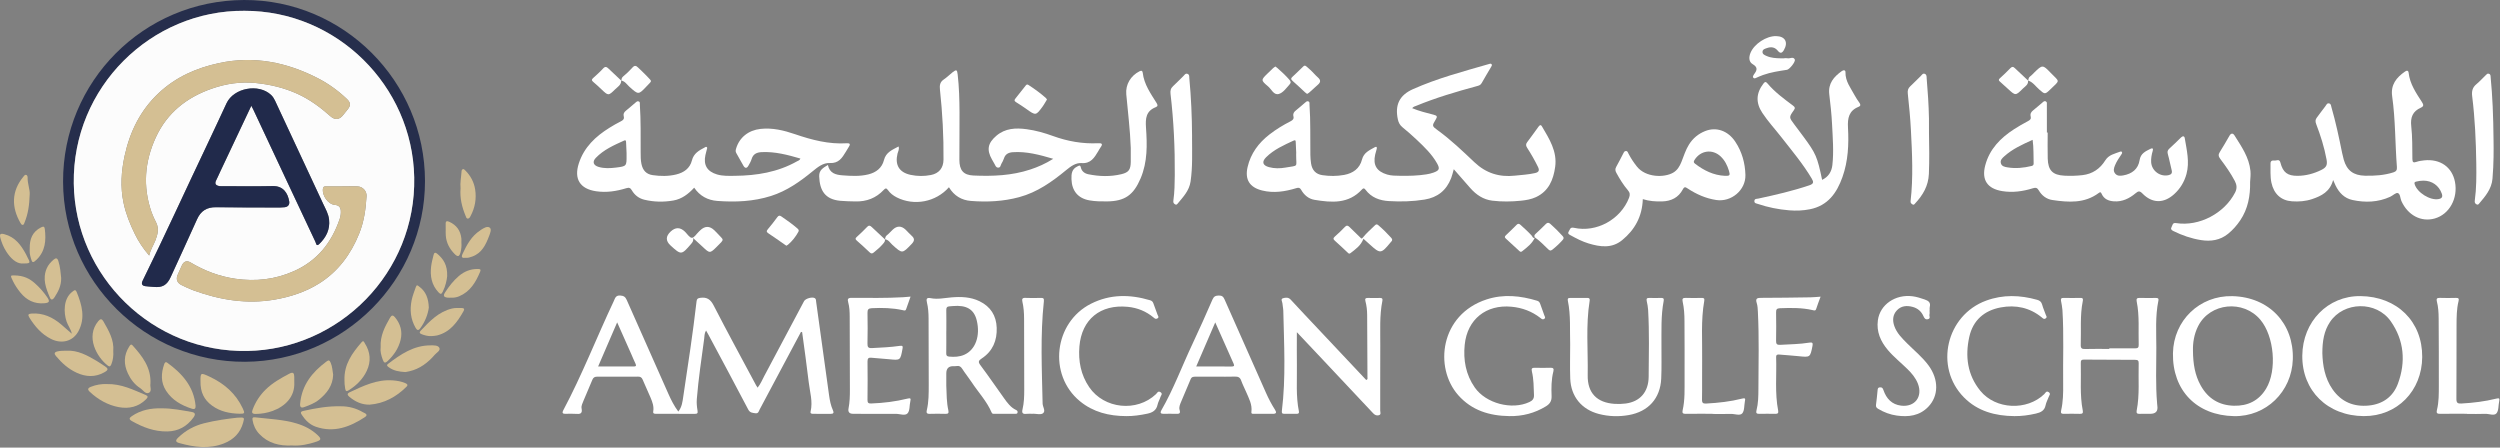 <svg width="2692" height="482" viewBox="0 0 2692 482" fill="none" xmlns="http://www.w3.org/2000/svg">
<rect x="0" y="0" width="2692" height="482" fill="#808080" stroke="none"/>
<g clip-path="url(#clip0_1228_84)">
<path d="M1565.43 182.24C1564.34 185.98 1563.71 188.94 1562.63 191.72C1557.51 204.93 1548.09 212.63 1533.9 214.92C1521.14 216.98 1508.36 217.28 1495.55 216.53C1485.58 215.95 1476.63 212.71 1470.37 204.29C1469.09 202.57 1468.12 202.3 1466.55 204.02C1452.16 219.72 1433.89 218.23 1415.45 215.18C1409.09 214.13 1404.31 210.04 1401.1 204.43C1399.78 202.13 1398.5 201.79 1395.92 202.58C1383.85 206.27 1371.59 208.24 1359.04 205.11C1345.55 201.75 1340.28 193.35 1343.42 179.82C1346.8 165.25 1355.2 153.96 1366.86 144.88C1373.98 139.34 1381.65 134.67 1389.67 130.59C1392.04 129.38 1393.47 128.02 1392.77 125.23C1392.07 122.43 1393.27 120.56 1395.46 118.86C1398.87 116.2 1402.05 113.26 1405.36 110.48C1406.35 109.65 1407.33 108.54 1408.87 109.19C1410.54 109.89 1409.97 111.46 1410.06 112.68C1411.33 130.64 1410.73 148.64 1411 166.62C1411.05 169.77 1411.28 172.95 1411.76 176.06C1412.87 183.25 1416.88 187.58 1423.96 188.62C1431.72 189.76 1439.58 189.78 1447.33 188.36C1456.91 186.6 1464.12 181.52 1466.61 171.78C1468.55 164.21 1474.69 161.73 1480.42 158.51C1482.26 157.48 1482.88 158.48 1482.48 160.22C1482 162.32 1481.25 164.37 1480.78 166.47C1478.24 177.8 1482.46 184.62 1493.68 187.94C1498.26 189.3 1502.9 189.21 1507.53 189.29C1517.02 189.45 1526.52 189.25 1535.93 187.75C1538.54 187.34 1541.18 186.74 1543.65 185.83C1549.93 183.53 1550.66 181.67 1547.39 175.86C1541.83 166.01 1533.75 158.26 1525.64 150.6C1520.68 145.91 1515.55 141.4 1510.26 137.09C1507.5 134.84 1506 132.2 1505.26 128.8C1501.82 113.03 1506.85 102.52 1521.48 96C1547.71 84.31 1575.4 76.99 1602.88 69.07C1603.96 68.76 1605.3 68.06 1606.15 69.15C1606.98 70.22 1606.04 71.36 1605.47 72.33C1602.12 78.08 1598.64 83.75 1595.41 89.55C1594.18 91.76 1592.23 92.22 1590.13 92.79C1568.13 98.75 1546.29 105.2 1525.18 113.87C1523.67 114.49 1521.94 114.76 1520.64 116.49C1528.23 119.66 1536.1 121.58 1543.91 123.58C1547.75 124.57 1547.83 125.68 1545.95 128.76C1541.82 135.52 1541.88 135.73 1548.2 140.32C1562.4 150.62 1575.02 162.75 1587.71 174.75C1600.08 186.45 1614.36 190.95 1631.11 189.15C1638.39 188.36 1645.7 188.01 1652.88 186.37C1657.01 185.43 1657.98 183.55 1656.07 179.66C1652.6 172.63 1648.74 165.84 1644.51 159.26C1643.05 156.98 1642.74 155.35 1644.46 153.1C1648.6 147.68 1652.5 142.08 1656.54 136.58C1657.57 135.18 1658.89 133.61 1660.32 136.04C1668.27 149.55 1676.93 163.01 1674.61 179.71C1672.69 193.53 1667.67 205.89 1653.87 212.28C1648.86 214.6 1643.38 215.54 1637.91 216.11C1627.61 217.18 1617.3 217.32 1607 216.09C1597.19 214.92 1589.63 209.74 1583.26 202.57C1577.43 196.01 1571.69 189.36 1565.45 182.21L1565.43 182.24ZM1395.7 165.09C1395.7 165.09 1395.76 165.09 1395.79 165.09C1395.61 161.11 1395.44 157.13 1395.25 153.15C1395.18 151.72 1395.12 150.39 1392.99 151.38C1382.44 156.27 1371.76 160.98 1363.36 169.33C1358.42 174.24 1359.62 178.13 1366.45 179.98C1372.32 181.57 1378.44 181.46 1384.27 180.44C1398.74 177.91 1395.68 180.52 1395.7 167.09C1395.7 166.43 1395.7 165.76 1395.7 165.1V165.09Z" fill="white"/>
<path d="M262.8 -0C369.78 -0.36 457.5 87.39 457.63 194.91C457.76 301.3 370.48 389 263.9 389.56C156.55 390.12 68.27 302.84 67.92 195.79C67.57 87.74 154.53 0.37 262.8 -0ZM263.19 11.64C162.62 10.86 77.96 94.06 79.44 197.54C80.87 297.67 164.24 379.77 266.31 377.92C365.44 376.13 448.09 293.45 446.03 190.91C444.05 92.17 362.52 11.49 263.19 11.64Z" fill="#262E4C"/>
<path d="M862.53 357.34C857.24 367.27 851.94 377.19 846.66 387.12C837.13 405.04 827.62 422.97 818.03 440.86C817.03 442.73 816.73 445.53 813.32 444.98C810.26 444.49 807.6 444.61 805.68 440.94C791.5 413.82 776.97 386.89 762.55 359.9C761.94 358.76 761.27 357.64 760.27 355.88C758.36 359.07 758.61 362.13 758.24 364.87C755.34 386.48 752.06 408.05 750.32 429.8C749.98 433.99 750.42 438.14 751.12 442.24C751.6 445.03 750.75 445.67 748.08 445.64C734.19 445.52 720.3 445.57 706.4 445.58C704.54 445.58 702.98 445.45 703.41 442.91C704.3 437.74 702.55 433.02 700.63 428.41C697.87 421.81 694.75 415.36 692.01 408.76C691.01 406.36 689.56 405.55 687.1 405.56C672.44 405.63 657.77 405.63 643.11 405.59C640.49 405.59 638.87 406.38 637.82 409.01C634.79 416.57 631.37 423.97 628.3 431.52C627.25 434.11 625.72 437.15 626.23 439.61C627.52 445.9 624.27 445.95 619.79 445.63C616.14 445.37 612.46 445.5 608.8 445.61C605.9 445.69 605.07 444.51 606.41 442.01C626.77 403.81 642.43 363.43 660.86 324.34C662.27 321.36 662.83 317.86 667.87 318.21C671.62 318.47 673.36 319.62 674.83 322.94C689.71 356.73 704.72 390.47 719.77 424.2C722.68 430.72 725.88 437.12 730.41 443.17C734.38 438.23 734.94 432.41 735.78 426.79C740.89 392.73 746.13 358.68 750.06 324.45C750.36 321.87 751.25 321.09 754.01 320.71C761.26 319.7 765.08 322.35 768.51 329.01C783.35 357.86 798.9 386.34 814.2 414.95C814.58 415.66 815.07 416.32 815.78 417.43C819.02 413.48 820.75 409.04 822.95 404.91C837.27 378.05 851.53 351.15 865.82 324.27C867.34 321.4 874.88 319.32 877.49 321.11C878.87 322.06 878.66 323.75 878.86 325.2C883.49 358.66 888.12 392.13 892.74 425.59C893.52 431.21 894.58 436.74 896.97 441.95C898.09 444.38 897.56 445.69 894.56 445.64C888.23 445.54 881.9 445.58 875.56 445.61C873.83 445.61 872.34 445.24 872.84 443.18C875.42 432.41 872.04 422 870.83 411.5C868.76 393.53 866.14 375.62 863.75 357.69C863.35 357.58 862.95 357.48 862.55 357.37L862.53 357.34ZM664.56 347.12C657.53 363.41 650.87 378.84 644.06 394.62C657.21 394.62 669.67 394.59 682.13 394.64C684.65 394.65 685.53 394.04 684.26 391.48C682.65 388.21 681.31 384.8 679.83 381.47C674.86 370.28 669.88 359.09 664.56 347.12Z" fill="white"/>
<path d="M1021.81 201.64C1007.69 217.65 984.32 222.02 965.6 212.54C961.82 210.63 958.53 208.08 956.1 204.63C954.46 202.29 953.36 202.6 951.57 204.51C943.35 213.29 933.1 217.21 921.12 216.9C915.63 216.76 910.14 216.74 904.66 216.21C888.44 214.63 882.65 205.19 882.11 189.93C881.86 182.93 886.56 180.71 891.48 177.63C893.3 186.57 899.92 188.28 907.27 188.81C916.56 189.49 925.87 190.06 935.05 187.78C943.42 185.7 949.7 180.91 951.84 172.4C953.99 163.82 960.96 161.34 967.57 157.71C968.62 160.78 967.03 163 966.46 165.33C963.47 177.6 968.19 185.64 980.52 188.29C987.73 189.84 995.1 189.87 1002.36 188.46C1011.1 186.76 1015.88 180.91 1015.96 171.94C1016.2 146.77 1014.85 121.67 1012.15 96.65C1011.65 91.99 1012.06 88.34 1016.34 85.51C1019.66 83.32 1022.47 80.38 1025.62 77.93C1029.88 74.62 1030.61 74.94 1031.22 80.2C1032.79 93.79 1033.13 107.44 1033.21 121.09C1033.3 138.08 1033.02 155.07 1033.06 172.06C1033.08 183.37 1037.39 188.52 1048.21 189C1068.89 189.91 1089.48 189.14 1109.4 182.54C1117.74 179.78 1125.76 176.28 1134.14 171.01C1119.2 166.62 1105.3 162.87 1090.59 163.89C1086.16 164.2 1082.59 165.8 1081.08 170.51C1080.43 172.55 1079.39 174.51 1078.29 176.36C1077.36 177.93 1077.52 180.64 1074.69 180.49C1072.18 180.36 1071.82 177.99 1070.8 176.39C1069.81 174.85 1068.98 173.22 1068.09 171.62C1062.29 161.26 1063.62 154.12 1072.86 146.21C1082.44 138.01 1093.78 137.57 1105.46 139.12C1115.22 140.42 1124.68 143.12 1133.91 146.47C1149.59 152.17 1165.69 155.02 1182.37 154.23C1186.33 154.04 1187.93 154.83 1185.1 158.67C1184.12 160 1183.38 161.52 1182.52 162.94C1178.4 169.76 1174.61 176.33 1164.56 175.61C1158.37 175.16 1152.93 179.16 1148.1 183.14C1132.86 195.7 1116.93 207.04 1097.46 212.29C1080.36 216.9 1062.94 217.76 1045.42 216.36C1035.46 215.56 1027.38 210.87 1021.83 201.63L1021.81 201.64Z" fill="white"/>
<path d="M861.89 170.74C848.24 166.76 834.64 163.12 820.27 163.8C815.05 164.05 810.96 165.69 809.31 171.33C808.57 173.85 807.14 176.19 805.84 178.51C804.27 181.32 802.31 181.47 800.64 178.65C797.93 174.07 795.46 169.35 792.8 164.74C791.86 163.12 792.13 161.67 792.63 159.99C796.16 148.05 805.86 140.24 818.95 138.8C831.87 137.38 844.17 140.43 856.15 144.52C874.25 150.7 892.49 155.48 911.84 154.27C914.87 154.08 916.04 154.97 914.14 157.91C912.97 159.73 911.91 161.62 910.78 163.46C906.8 169.99 903.11 176.07 893.5 175.55C886.38 175.17 880.5 179.96 875 184.46C861.43 195.58 847.22 205.62 830.21 211.02C811.31 217.02 791.92 217.81 772.4 216.36C762.18 215.6 753.56 211.1 747.5 202.09C741.15 209 734.13 214.33 725.08 215.9C714.67 217.7 704.2 217.55 693.87 215.07C687.9 213.63 683.35 210.08 680.31 204.83C678.78 202.19 677.26 201.77 674.34 202.67C663.76 205.92 653.01 207.6 641.84 205.94C624.51 203.36 617.85 192.69 623.27 175.95C628.93 158.45 641.36 146.84 656.42 137.5C660.38 135.05 664.42 132.69 668.58 130.62C670.99 129.42 672.4 128.1 671.65 125.3C670.96 122.72 671.92 120.87 673.95 119.23C677.46 116.42 680.81 113.42 684.25 110.52C685.25 109.68 686.22 108.6 687.76 109.2C689.46 109.86 688.92 111.39 689 112.64C690.12 129.77 689.8 146.93 689.86 164.08C689.87 168.24 689.85 172.39 690.7 176.51C692.12 183.4 695.87 187.6 702.83 188.59C711.25 189.79 719.74 189.91 728.12 187.87C736.47 185.84 742.9 181.31 745.06 172.74C746.99 165.1 752.76 161.95 758.84 158.78C759.52 158.43 760.21 157.69 761.06 158.42C761.87 159.12 761.38 159.9 761.17 160.69C760.61 162.78 760.04 164.86 759.59 166.97C757.28 177.74 761.48 184.67 772.08 187.83C778.42 189.72 784.93 189.37 791.39 189.32C814.82 189.11 837.47 185.41 858.23 173.72C859.49 173.01 861.12 172.73 861.89 170.75V170.74ZM674.69 164.83C674.52 161.01 674.36 157.19 674.17 153.37C674.1 151.99 674.09 150.44 671.97 151.4C661.04 156.33 650.01 161.19 641.54 170.03C637.59 174.15 638.89 178.02 644.46 179.7C650.64 181.57 657.03 181.22 663.29 180.45C674.79 179.04 674.77 178.85 674.69 167.33C674.69 166.5 674.69 165.67 674.69 164.83Z" fill="white"/>
<path d="M2512.31 193.84C2508.92 206.44 2499.74 211 2489.69 214.38C2482.66 216.74 2475.33 217.29 2467.97 216.77C2456.16 215.93 2448.4 208.72 2445.84 196.6C2444.41 189.83 2445.02 183 2444.88 176.18C2444.81 172.96 2446.96 172.61 2449.19 172.87C2451.4 173.13 2454.42 170.72 2455.56 175.14C2458.29 185.72 2463.24 189.43 2474.1 189.33C2483.06 189.25 2491.57 186.96 2499.58 183.01C2505.07 180.3 2506.31 177.67 2505.23 171.75C2502.83 158.62 2498.8 145.94 2494.04 133.51C2493.02 130.85 2493.06 128.85 2494.75 126.65C2497.89 122.56 2500.85 118.33 2504.03 114.28C2505.06 112.97 2505.71 110.7 2508.14 111.39C2510.15 111.96 2510.06 113.97 2510.5 115.48C2515.18 131.63 2518.63 148.07 2521.97 164.54C2522.46 166.98 2523.04 169.42 2523.72 171.81C2527.07 183.67 2534.27 188.92 2546.59 189.2C2556.98 189.44 2567.18 188.79 2577.16 185.62C2580.15 184.67 2581.25 183.17 2580.99 179.88C2579.02 154.49 2579.46 128.93 2575.88 103.67C2574.12 91.23 2580.42 83.51 2589.7 77.06C2591.73 75.65 2593.32 75.8 2593.61 78.4C2594.98 90.47 2601.64 100.11 2607.94 109.89C2609.74 112.69 2610.16 114.44 2606.75 115.96C2598.05 119.84 2595.37 126.28 2596.43 135.84C2597.74 147.55 2597.51 159.44 2597.66 171.26C2597.71 175 2598.92 175.35 2602.09 174.28C2604.74 173.38 2607.59 172.96 2610.39 172.67C2627.63 170.88 2640.42 179.87 2643.51 195.84C2646.95 213.6 2637.46 230.79 2621.76 235.25C2607.1 239.41 2592.75 231.83 2585.8 216.41C2584.47 213.46 2584.7 208.71 2581.93 207.89C2579.79 207.26 2576.59 210.6 2573.74 211.9C2560.64 217.87 2546.96 218.33 2533.16 215.37C2524.44 213.5 2518.7 207.53 2514.89 199.65C2514.18 198.18 2513.56 196.65 2512.32 193.85L2512.31 193.84ZM2609.53 194.52C2606.87 194.57 2604.26 194.88 2601.66 195.56C2599.99 196 2599.58 196.6 2600.1 198.33C2602.78 207.37 2616.77 216.1 2625.89 214.36C2629.42 213.69 2630.58 212.04 2629.29 208.41C2626.24 199.84 2618.84 194.5 2609.53 194.52Z" fill="white"/>
<path d="M2204.94 142.75C2204.94 152.08 2204.73 161.41 2204.99 170.73C2205.35 183.48 2210.29 188.53 2222.94 189.17C2229.41 189.5 2235.91 189.34 2242.38 188.59C2253.27 187.33 2261.36 181.7 2267.02 172.62C2270.79 166.58 2277.17 165.56 2282.97 163.3C2283.58 163.06 2284.24 162.88 2284.76 163.57C2285.55 164.62 2284.9 165.44 2284.33 166.26C2281.77 169.96 2279.26 173.68 2277.51 177.85C2276.24 180.87 2275.26 183.96 2277.55 186.81C2279.82 189.64 2283.02 189.47 2286.27 188.89C2295.75 187.21 2302.42 182.09 2303.93 172.41C2305.06 165.14 2310.35 162.91 2315.63 160.24C2317.89 159.1 2318.8 159.98 2318.06 162.44C2316.86 166.45 2316.09 170.54 2316.37 174.74C2316.99 184.01 2326.1 190.69 2335.13 188.6C2338.11 187.91 2339.28 186.4 2338.46 183.23C2337 177.6 2336 171.85 2334.41 166.26C2333.68 163.69 2333.8 161.97 2335.87 160.11C2340.2 156.22 2344.32 152.1 2348.5 148.05C2350.24 146.37 2352.12 146.18 2352.54 148.76C2354.66 161.53 2357.91 174.36 2354.41 187.32C2352.12 195.79 2347.68 203.18 2341.04 209.16C2329.92 219.18 2317.53 219.14 2307 208.38C2304.06 205.38 2302.59 205.57 2299.56 208.12C2292.93 213.68 2285.37 217.43 2276.31 216.81C2270.46 216.41 2265.54 214.37 2263.03 208.66C2262.16 206.68 2261.56 206.59 2259.88 207.84C2244.62 219.18 2227.33 217.94 2210.01 215.38C2203.7 214.45 2198.61 210.6 2195.37 205.01C2193.68 202.1 2192.01 201.78 2188.98 202.73C2178.22 206.08 2167.26 207.63 2155.97 205.79C2139.92 203.18 2133.58 193.72 2137.72 178.02C2142.33 160.55 2154.07 148.64 2168.71 139.16C2173.59 136 2178.64 133.07 2183.8 130.39C2186.07 129.21 2187.29 127.97 2186.65 125.44C2185.89 122.43 2187.18 120.45 2189.48 118.65C2192.76 116.09 2195.84 113.28 2199.05 110.62C2200.16 109.7 2201.22 108.32 2202.96 109.2C2204.49 109.97 2204.06 111.52 2204.06 112.77C2204.11 122.75 2204.09 132.74 2204.09 142.72C2204.37 142.72 2204.65 142.72 2204.93 142.72L2204.94 142.75ZM2188.73 150.57C2177.67 155.57 2166.94 160.4 2158.08 168.43C2156.03 170.29 2153.69 172.39 2154.49 175.61C2155.36 179.15 2158.65 179.71 2161.56 180.2C2170.38 181.7 2179.1 180.81 2187.74 178.7C2189.35 178.3 2189.88 177.35 2189.82 175.84C2189.53 167.58 2189.98 159.28 2188.73 150.58V150.57Z" fill="white"/>
<path d="M1768.98 214.41C1768.32 233.15 1760.37 247.45 1746.68 258.63C1735.54 267.72 1723.04 265.9 1710.56 262.14C1703.84 260.12 1697.61 256.89 1691.48 253.51C1689.79 252.58 1687.55 251.81 1689.32 249.09C1690.64 247.06 1690.63 244.36 1694.84 245.3C1719.14 250.72 1745.19 236.25 1754.15 213C1755.37 209.83 1755.22 207.54 1752.95 204.89C1748.06 199.19 1744.14 192.8 1740.54 186.21C1739.34 184.02 1738.94 182.13 1740.29 179.76C1742.93 175.14 1745.23 170.33 1747.74 165.63C1748.42 164.36 1748.89 162.68 1750.72 162.61C1752.67 162.53 1752.99 164.32 1753.64 165.59C1756.16 170.49 1759.18 175.03 1762.62 179.35C1772.13 191.3 1792.02 191.44 1801.56 185.99C1806.19 183.35 1808.65 179.1 1810.55 174.4C1813.1 168.08 1815.02 161.49 1818.68 155.66C1822.89 148.95 1828.71 144.1 1836.01 141.18C1848.09 136.33 1860.67 140.73 1868.54 152.56C1875.75 163.39 1879.13 175.59 1879.47 188.42C1879.9 204.75 1864.17 217.85 1848.01 215.37C1836.76 213.65 1826.65 209.14 1817.24 202.94C1815 201.47 1813.78 200.7 1812.12 203.84C1807.4 212.77 1799.53 216.66 1789.58 216.9C1782.72 217.06 1775.95 216.63 1768.97 214.42L1768.98 214.41ZM1857.48 189.34C1862.67 189.51 1863.24 188.82 1861.71 183.82C1859.94 178.04 1857.33 172.73 1852.84 168.48C1844.02 160.13 1831.08 161.89 1824.67 172.22C1823.57 173.99 1823.51 174.97 1825.24 176.29C1834.8 183.6 1845.18 188.78 1857.47 189.33L1857.48 189.34Z" fill="white"/>
<path d="M1962.05 193.68C1968.88 190.4 1972.31 184.87 1973.11 177.67C1974.73 163.04 1973.48 148.39 1972.76 133.77C1972.23 122.98 1971.04 112.21 1969.76 101.47C1968.38 89.87 1974.66 82.68 1983.2 76.58C1985.05 75.26 1987.27 75.22 1987.2 77.74C1986.94 87.62 1992.95 94.85 1997.2 102.83C1998.6 105.46 2000.31 107.95 2002.04 110.39C2003.39 112.3 2004.05 113.91 2001.26 115.04C1990.98 119.2 1989.34 127.1 1989.91 137.36C1990.91 155.33 1990.1 173.35 1983.97 190.62C1977.88 207.81 1968.24 221.48 1948.91 225.33C1941.51 226.8 1934.02 227.08 1926.52 226.47C1915.03 225.53 1903.79 223.28 1892.86 219.58C1891.2 219.02 1888.96 219 1889.12 216.41C1889.29 213.74 1891.7 214.19 1893.3 213.84C1911.84 209.86 1930.29 205.62 1948.3 199.54C1953.22 197.88 1953.03 195.92 1950.83 192.22C1941.35 176.27 1929.41 162.15 1918.06 147.59C1911.31 138.93 1903.82 130.85 1897.74 121.66C1890.43 110.64 1890.88 100.32 1898.95 89.88C1900.57 87.78 1901.62 87.94 1903.17 89.79C1911.06 99.18 1920.9 106.36 1930.62 113.64C1932.8 115.27 1933.32 116.29 1931.62 118.68C1926.24 126.26 1926.35 126.33 1932.01 133.86C1935.31 138.25 1938.62 142.64 1941.88 147.05C1955.37 165.33 1956.87 168.8 1962.05 193.67V193.68Z" fill="white"/>
<path d="M2405.55 448.09C2365.27 447.3 2339.12 420.35 2339.84 380.36C2340.47 345.09 2368.52 318.02 2403.83 318.89C2443.49 319.86 2470.18 348.38 2468.91 386.99C2467.77 421.77 2440.19 448.77 2405.55 448.09ZM2361.38 377.54C2361.49 391.75 2363.5 404 2369.76 415.17C2377.53 429.04 2389.35 436.48 2405.41 436.89C2420.47 437.28 2432.33 431.45 2440.15 418.47C2452.08 398.66 2448.88 362.01 2433.95 344.3C2415.54 322.46 2379.79 326.04 2367.02 351.04C2362.52 359.84 2361.17 369.33 2361.39 377.54H2361.38Z" fill="white"/>
<path d="M2545.47 448.07C2506.32 447.87 2478.72 420.76 2479.11 382.89C2479.48 346.23 2506.59 318.49 2541.71 318.84C2581.15 319.23 2608.5 346.2 2608.24 384.44C2608 421.03 2581.15 448.25 2545.47 448.06V448.07ZM2500.71 380.47C2501.08 393.13 2503.24 407.19 2511.8 419.39C2521.28 432.89 2534.63 438.29 2550.8 436.67C2565.89 435.15 2576.91 427.15 2582.1 413.07C2590.72 389.66 2588.81 366.56 2574.41 346C2558.81 323.73 2523.63 324.59 2508.92 346.74C2502.52 356.38 2500.7 367.29 2500.71 380.46V380.47Z" fill="white"/>
<path d="M1396.46 357.69C1396.46 370.64 1396.32 382.11 1396.49 393.57C1396.73 410.02 1395.33 426.56 1398.65 442.88C1399.05 444.85 1398.27 445.63 1396.3 445.6C1391.8 445.54 1387.3 445.52 1382.81 445.6C1380.42 445.64 1380.08 444.41 1380.32 442.43C1384.73 406.58 1382.64 370.63 1381.86 334.7C1381.8 332.05 1381.11 329.43 1380.94 326.78C1380.82 324.84 1378.64 322 1381.53 321.15C1384.11 320.39 1387.26 319.85 1389.82 322.64C1399.51 333.18 1409.37 343.55 1419.18 353.98C1436.5 372.39 1453.84 390.8 1471.08 409.12C1473.04 408.65 1472.48 407.23 1472.48 406.21C1472.41 383.89 1472.35 361.57 1472.16 339.25C1472.12 334.26 1471.62 329.26 1470.32 324.41C1469.62 321.78 1470.21 320.72 1473.07 320.82C1477.4 320.97 1481.73 320.92 1486.06 320.83C1488.35 320.78 1488.99 321.71 1488.56 323.87C1485.36 339.85 1486.39 356.04 1486.29 372.16C1486.14 395.48 1486.3 418.81 1486.21 442.13C1486.21 443.84 1487.56 446.43 1484.6 447.17C1482.16 447.77 1480.3 446.82 1478.49 444.88C1460.44 425.54 1442.28 406.31 1424.14 387.05C1415.27 377.63 1406.38 368.23 1396.46 357.7V357.69Z" fill="white"/>
<path d="M2271.31 375.07C2280.63 375.07 2289.95 375.05 2299.27 375.08C2301.82 375.09 2303.05 374.39 2302.95 371.4C2302.46 355.78 2303.95 340.07 2300.79 324.58C2300.23 321.82 2301.03 320.66 2304.07 320.78C2309.73 320.99 2315.4 320.87 2321.06 320.83C2323.11 320.81 2324.75 320.87 2324.15 323.77C2320.7 340.58 2321.94 357.62 2321.94 374.57C2321.94 394.55 2321.06 414.55 2322.78 434.5C2322.85 435.33 2322.88 436.17 2323.01 436.99C2323.9 442.737 2321.35 445.603 2315.37 445.59C2311.54 445.59 2307.7 445.48 2303.87 445.63C2301.17 445.74 2300.26 444.73 2300.78 442.1C2304.09 425.27 2302.42 408.23 2302.93 391.27C2303.02 388.47 2302.13 387.48 2299.35 387.47C2280.87 387.45 2262.39 387.36 2243.9 387.21C2241.24 387.19 2240.52 388.26 2240.6 390.8C2241.12 407.92 2239.38 425.12 2242.73 442.12C2243.24 444.71 2242.47 445.71 2239.7 445.63C2233.87 445.46 2228.04 445.5 2222.21 445.62C2219.34 445.68 2218.86 444.52 2219.44 441.94C2221.55 432.62 2221.73 423.12 2221.61 413.63C2221.27 386.99 2222.5 360.33 2220.82 333.7C2220.61 330.4 2219.85 327.13 2219.29 323.86C2218.94 321.81 2219.49 320.74 2221.83 320.78C2227.99 320.88 2234.16 320.95 2240.32 320.8C2243.35 320.73 2243.08 322.51 2242.71 324.37C2239.61 339.88 2241.12 355.59 2240.55 371.21C2240.41 375.11 2241.7 375.91 2245.3 375.81C2253.95 375.56 2262.62 375.73 2271.28 375.73C2271.28 375.51 2271.28 375.3 2271.28 375.08L2271.31 375.07Z" fill="white"/>
<path d="M1018.98 415.56C1019.33 424.37 1019.26 433.22 1021.19 441.88C1021.87 444.94 1020.91 445.71 1018.01 445.63C1012.35 445.48 1006.68 445.44 1001.03 445.63C997.82 445.74 997.36 444.29 997.98 441.68C1000.14 432.69 1000.04 423.51 1000.06 414.37C1000.1 390.56 1000 366.75 999.89 342.94C999.87 337.11 999.49 331.29 998.11 325.6C997.27 322.13 997.66 320.15 1002.1 321.06C1009.58 322.58 1017.01 320.86 1024.45 320.23C1034.85 319.35 1045.09 319.67 1054.73 324.35C1066.65 330.14 1072.78 339.82 1073.25 352.9C1073.74 366.6 1068.99 378.14 1057.3 385.87C1053.58 388.33 1053 389.63 1055.8 393.36C1064.56 405.08 1072.82 417.18 1081.35 429.07C1084.84 433.94 1088.43 438.81 1094.08 441.46C1095.34 442.05 1095.91 442.77 1095.73 444.11C1095.5 445.82 1094.15 445.54 1093.05 445.55C1085.56 445.59 1078.06 445.6 1070.57 445.6C1069.42 445.6 1068.4 445.66 1067.78 444.2C1062.58 431.96 1053.35 422.34 1046.17 411.39C1042.98 406.53 1039.24 402.02 1036.12 397.12C1034.54 394.63 1032.82 393.64 1029.99 394.17C1028.86 394.38 1027.67 394.3 1026.5 394.29C1021.48 394.257 1018.97 396.853 1018.97 402.08C1018.97 404.41 1018.97 406.74 1018.97 409.07C1018.97 411.23 1018.97 413.4 1018.97 415.56H1018.98ZM1019 356.9H1018.97C1018.97 364.72 1019.07 372.54 1018.91 380.35C1018.86 382.89 1019.62 383.78 1022.19 384.01C1027.75 384.51 1033.19 384.27 1038.34 382C1050.45 376.68 1055.85 361.57 1051.73 344.91C1048.79 333.04 1040.8 328.27 1026 329.56C1024.84 329.66 1023.68 329.81 1022.52 329.86C1019.86 329.96 1018.88 331.18 1018.95 333.95C1019.13 341.6 1019.01 349.25 1019.01 356.9H1019Z" fill="white"/>
<path d="M1690.76 370.72C1690.29 355.1 1691.47 339.41 1688.28 323.94C1687.84 321.83 1688.28 320.8 1690.62 320.82C1696.78 320.87 1702.94 320.87 1709.1 320.78C1711.3 320.75 1712.11 321.58 1711.76 323.75C1707.45 350.4 1710.12 377.25 1709.64 404.01C1709.3 423.16 1719.52 433.64 1738.65 434.88C1742.61 435.14 1746.67 435.01 1750.6 434.5C1765.89 432.5 1775.16 422.17 1775.28 405.64C1775.46 381.67 1776.07 357.69 1774.7 333.74C1774.52 330.6 1773.92 327.46 1773.24 324.39C1772.67 321.81 1773.17 320.68 1776.06 320.8C1780.22 320.97 1784.39 320.9 1788.55 320.8C1790.81 320.75 1791.98 321.25 1791.47 323.91C1788.4 339.88 1789.16 356.04 1789.06 372.16C1788.98 383.98 1789.36 395.82 1788.81 407.62C1787.81 429.03 1774.98 443.2 1753.89 446.93C1743.09 448.84 1732.33 448.51 1721.71 445.77C1703.09 440.97 1691.54 426.96 1690.84 407.66C1690.4 395.36 1690.76 383.03 1690.76 370.71V370.72Z" fill="white"/>
<path d="M1625.23 448.06C1603.93 447.77 1584.78 442 1570.21 425.5C1544.06 395.9 1550.63 338.74 1600.79 322.41C1619.06 316.46 1637.27 318.41 1655.31 323.87C1657.13 324.42 1657.96 325.71 1658.54 327.34C1659.99 331.41 1661.48 335.46 1662.91 339.54C1663.36 340.83 1664.67 342.22 1662.69 343.44C1660.98 344.49 1659.89 343.3 1658.74 342.4C1649.56 335.24 1639.13 331.37 1627.57 330.28C1600.27 327.7 1580 343.81 1577.21 371.13C1575.53 387.57 1578.33 403.36 1588.05 417.27C1600.06 434.44 1627.9 441.76 1646.84 432.93C1650.21 431.36 1651.98 429.35 1651.8 425.3C1651.44 416.82 1651.54 408.3 1649.54 399.99C1648.74 396.68 1649.82 395.91 1652.94 396.01C1658.43 396.2 1663.93 396.16 1669.42 396C1672.29 395.91 1673.47 396.77 1672.71 399.74C1670.44 408.55 1670.41 417.57 1670.75 426.54C1670.95 431.72 1668.95 434.9 1664.68 437.51C1652.54 444.94 1639.39 448.31 1625.22 448.07L1625.23 448.06Z" fill="white"/>
<path d="M1308.78 405.6C1301.62 405.6 1294.46 405.6 1287.3 405.6C1285.08 405.6 1283.14 405.74 1282.08 408.34C1278.75 416.49 1275.15 424.53 1271.8 432.67C1270.67 435.42 1269.28 438.48 1270.18 441.36C1271.53 445.72 1269.27 445.67 1266.23 445.6C1261.74 445.49 1257.24 445.51 1252.74 445.6C1249.74 445.66 1249.11 444.28 1250.47 441.92C1263.72 418.98 1272.83 394.1 1284.11 370.23C1291.57 354.45 1298.63 338.48 1305.61 322.48C1307.06 319.15 1308.91 318.33 1312.33 318.23C1315.78 318.13 1317.27 319.43 1318.58 322.38C1333.34 355.83 1348.21 389.24 1363.06 422.65C1365.9 429.04 1369.1 435.24 1372.88 441.13C1374.75 444.04 1374.57 445.67 1370.52 445.6C1363.86 445.48 1357.2 445.6 1350.54 445.59C1349.11 445.59 1347.18 445.99 1347.51 443.54C1348.57 435.62 1344.81 428.99 1341.88 422.15C1340.11 418.02 1338.01 414.02 1336.51 409.8C1335.29 406.37 1333.22 405.41 1329.77 405.52C1322.78 405.74 1315.79 405.59 1308.79 405.59L1308.78 405.6ZM1308.57 347.16C1301.47 363.61 1294.86 378.93 1288.08 394.63C1301.31 394.63 1313.79 394.61 1326.27 394.65C1328.43 394.65 1329.5 394.19 1328.44 391.81C1321.95 377.26 1315.49 362.71 1308.58 347.15L1308.57 347.16Z" fill="white"/>
<path d="M980.49 319.4C978.8 324.19 977.24 328.52 975.74 332.87C975.01 334.98 973.59 334.32 972.09 333.98C961.11 331.55 950 331.32 938.81 331.85C935.09 332.03 934.04 333.26 934.12 336.9C934.34 347.89 934.35 358.88 934.1 369.87C934.01 373.66 934.87 375.05 938.93 374.82C948.91 374.25 958.9 373.9 968.79 372.44C972.14 371.95 972.32 372.87 971.8 375.72C969.52 388.08 969.6 388.05 957.44 386.83C951.15 386.2 944.83 385.86 938.54 385.23C935.46 384.92 934.09 385.62 934.14 389.16C934.32 402.98 934.29 416.8 934.12 430.62C934.08 433.78 935.11 434.58 938.12 434.47C951.3 433.97 964.33 432.41 977.13 429.24C980.27 428.46 981.04 428.8 980.25 432.09C979.2 436.45 979.89 442.06 977.35 444.99C974.66 448.09 968.96 445.59 964.6 445.63C949.28 445.79 933.96 445.62 918.64 445.58C914.587 445.567 912.94 443.64 913.7 439.8C915.04 433.07 915.17 426.23 915.17 419.41C915.17 393.27 915.06 367.13 914.96 340.98C914.94 335.81 914.75 330.62 913.36 325.62C912.35 321.99 913.01 320.7 917.15 320.71C935.63 320.76 954.12 321.11 972.58 320.05C975.03 319.91 977.47 319.65 980.49 319.39V319.4Z" fill="white"/>
<path d="M1217.61 159.31C1216.96 139.98 1214.5 120.8 1212.78 101.57C1211.83 90.94 1217.54 81.55 1227.09 76.72C1229.39 75.56 1230.28 76.48 1230.51 78.46C1231.95 90.86 1239.02 100.69 1245.35 110.82C1246.74 113.04 1246.95 114.45 1244.49 115.42C1234 119.53 1233.31 127.56 1234.01 137.49C1235.3 155.91 1235.72 174.38 1228.21 192.07C1220.61 209.96 1211.32 216.68 1192.04 216.88C1185.7 216.94 1179.38 216.87 1173.11 215.76C1160.77 213.59 1154.15 205.49 1153.76 192.92C1153.58 187.05 1154.09 182.1 1160.09 179.22C1161.99 178.31 1163.16 177.33 1163.84 180.33C1164.8 184.54 1168.02 186.85 1171.92 187.64C1183.78 190.05 1195.75 190.41 1207.57 187.55C1215.51 185.63 1217.45 182.62 1217.61 174.31C1217.65 172.31 1217.61 170.31 1217.61 168.31C1217.61 165.31 1217.61 162.31 1217.61 159.31Z" fill="white"/>
<path d="M2169.05 448.07C2148.55 447.88 2129.59 442.9 2114.8 427.94C2082.64 395.39 2095.6 339.5 2138.72 323.7C2156.93 317.03 2175.26 317.67 2193.67 322.86C2196.45 323.64 2198.18 325.04 2198.98 328.02C2199.97 331.7 2201.6 335.2 2202.85 338.82C2203.29 340.09 2204.69 341.42 2202.85 342.79C2200.96 344.2 2199.86 342.83 2198.57 341.78C2185.58 331.17 2170.54 328.04 2154.43 331.02C2136.61 334.31 2124.46 344.92 2120.52 362.78C2115.93 383.63 2118.46 403.71 2132.41 420.82C2148.9 441.04 2182.51 442.51 2201.28 424.38C2202.52 423.18 2203.37 420.48 2206.03 422.27C2208.62 424.01 2206.61 425.78 2206.01 427.48C2204.95 430.45 2203.31 433.29 2202.71 436.34C2201.54 442.27 2197.4 444.14 2192.27 445.33C2184.61 447.11 2176.89 448.14 2169.02 448.08L2169.05 448.07Z" fill="white"/>
<path d="M1212.62 448.06C1194.32 447.99 1177.22 443.86 1162.83 432C1128.36 403.61 1134.84 347.21 1174.81 327.04C1195.44 316.63 1216.74 316.86 1238.41 323.31C1240.44 323.92 1241.4 324.96 1242.04 326.87C1243.42 330.96 1245.12 334.94 1246.48 339.03C1246.87 340.19 1248.43 341.63 1246.27 342.89C1244.59 343.87 1243.61 343.1 1242.37 342.06C1234.24 335.25 1224.89 331.41 1214.29 330.38C1184.99 327.52 1164.72 343.78 1162.3 373.12C1161.02 388.66 1163.82 403.67 1172.87 416.91C1188.91 440.39 1224.19 444 1244.79 424.39C1246.05 423.19 1246.93 420.58 1249.59 422.26C1252.32 423.98 1250.13 425.8 1249.59 427.45C1248.68 430.29 1247.07 432.95 1246.45 435.83C1245.13 441.96 1240.98 444.28 1235.38 445.46C1227.86 447.04 1220.31 448.15 1212.62 448.07V448.06Z" fill="white"/>
<path d="M2077.73 334.17C2077.73 335.67 2078.03 337.25 2077.65 338.64C2077.19 340.33 2079.18 342.87 2076.11 343.68C2073.15 344.46 2072.12 342.56 2071.07 340.23C2068.83 335.24 2064.89 331.94 2059.66 330.5C2053.38 328.77 2047.2 329.19 2042.52 334.23C2038.03 339.07 2037.69 345.07 2039.8 351.1C2042.47 358.71 2048.11 364.25 2053.63 369.79C2061.5 377.67 2070.25 384.68 2076.86 393.79C2087.74 408.8 2087.64 426.4 2076.28 438.12C2066.91 447.79 2055.03 449.22 2042.52 447.49C2035.4 446.51 2028.67 444 2022.44 440.26C2020.68 439.2 2019.77 438.13 2020.08 435.91C2020.78 430.8 2021.26 425.66 2021.76 420.52C2021.93 418.78 2021.97 417.26 2024.37 417.09C2026.73 416.92 2027.39 418.04 2028.09 420.07C2031.24 429.23 2037.16 435.63 2047.19 436.81C2061.96 438.54 2070.57 427.12 2065.22 413.2C2062.84 406.99 2058.65 402.07 2053.99 397.47C2047 390.58 2039.25 384.46 2032.88 376.94C2025.04 367.68 2020.41 357.23 2022.1 344.81C2024.4 327.95 2040.93 316.63 2059.52 319.04C2063.99 319.62 2068.24 321.03 2072.51 322.48C2076.64 323.88 2079.24 325.81 2077.93 330.68C2077.64 331.77 2077.89 333 2077.89 334.17C2077.84 334.17 2077.79 334.17 2077.73 334.17Z" fill="white"/>
<path d="M1960.41 319.46C1958.72 324.11 1957.06 328.26 1955.72 332.51C1954.94 334.96 1953.56 334.32 1951.86 333.93C1940.22 331.24 1928.42 331.46 1916.58 331.9C1913.17 332.02 1912.44 333.34 1912.49 336.41C1912.64 346.57 1912.69 356.73 1912.49 366.88C1912.42 370.31 1913.29 371.54 1916.89 371.32C1927.35 370.68 1937.86 370.66 1948.23 368.95C1951.39 368.43 1952.37 369.06 1951.69 372.47C1949.2 384.91 1949.3 384.86 1936.57 383.52C1929.79 382.81 1922.97 382.41 1916.17 381.8C1913.87 381.59 1912.45 381.78 1912.55 384.78C1913.21 403.88 1911.03 423.08 1914.71 442.07C1915.22 444.71 1914.43 445.68 1911.69 445.62C1905.86 445.48 1900.03 445.52 1894.2 445.62C1891.42 445.67 1890.69 444.63 1891.37 441.98C1893.33 434.33 1893.44 426.47 1893.46 418.66C1893.54 391.03 1894.29 363.39 1892.89 335.76C1892.73 332.61 1892.62 329.33 1891.67 326.38C1890 321.2 1892.25 320.72 1896.64 320.72C1914.29 320.72 1931.94 320.42 1949.58 320.16C1953.02 320.11 1956.45 319.72 1960.4 319.45L1960.41 319.46Z" fill="white"/>
<path d="M2422.92 196.01C2423.18 210.79 2420.69 224.85 2412.22 237.36C2408.56 242.76 2404.3 247.61 2399.23 251.73C2390.6 258.73 2380.64 260.2 2370.04 258.53C2359.62 256.88 2349.76 253.46 2340.3 248.79C2338.09 247.7 2337.1 246.6 2338.45 244.24C2339.56 242.29 2339.26 239.61 2343.32 240.24C2368.17 244.1 2395.37 229.65 2406.82 207.18C2409.07 202.76 2408.55 198.87 2406.44 194.87C2402.02 186.46 2396.53 178.72 2390.83 171.15C2388.87 168.54 2388.39 166.59 2390.29 163.67C2394 157.96 2397.28 151.98 2400.72 146.1C2402.39 143.25 2404.46 143.21 2406.09 145.81C2413.57 157.76 2421.86 169.37 2423.28 184.08C2423.67 188.1 2423.16 192.05 2422.92 196.01Z" fill="white"/>
<path d="M2656.49 445.55C2646.83 445.55 2637.17 445.44 2627.52 445.61C2624.36 445.67 2623.24 444.77 2624.05 441.63C2626.3 432.82 2626.09 423.79 2626.13 414.82C2626.22 390.85 2626.06 366.87 2625.94 342.9C2625.91 336.74 2625.57 330.58 2624.02 324.57C2623.32 321.86 2624.02 320.64 2627.14 320.75C2632.96 320.96 2638.8 320.92 2644.62 320.77C2647.47 320.7 2648.02 321.66 2647.36 324.32C2645.26 332.79 2645.26 341.49 2645.21 350.12C2645.07 376.59 2645.27 403.07 2645.06 429.54C2645.02 433.93 2646.52 434.73 2650.44 434.51C2663.1 433.81 2675.64 432.31 2687.94 429.25C2691.06 428.47 2691.84 428.91 2691.12 432.1C2690.14 436.47 2690.75 441.97 2688.27 445.02C2685.76 448.1 2680.21 445.45 2675.99 445.63C2669.51 445.91 2663.01 445.7 2656.51 445.7C2656.51 445.65 2656.51 445.59 2656.51 445.54L2656.49 445.55Z" fill="white"/>
<path d="M1844.15 445.56C1834.49 445.56 1824.83 445.47 1815.17 445.62C1812.29 445.66 1811.17 444.86 1811.84 441.92C1814.49 430.44 1813.88 418.75 1813.95 407.12C1814.07 386.64 1813.91 366.16 1813.85 345.69C1813.83 338.69 1813.42 331.71 1811.9 324.86C1811.23 321.85 1811.9 320.62 1815.26 320.77C1820.91 321.01 1826.58 320.89 1832.24 320.79C1834.51 320.75 1835.64 321.16 1835.16 323.85C1831.38 345.16 1833.19 366.68 1832.87 388.12C1832.66 402.1 1833.01 416.1 1832.72 430.08C1832.64 434.04 1833.89 434.73 1837.45 434.53C1850.44 433.81 1863.33 432.41 1875.95 429.2C1878.78 428.48 1879.72 428.89 1878.95 431.81C1878.91 431.97 1878.9 432.14 1878.87 432.3C1878.04 436.71 1878.56 442.31 1876 445.18C1873.54 447.94 1867.87 445.56 1863.61 445.7C1857.12 445.91 1850.62 445.75 1844.13 445.75C1844.13 445.69 1844.13 445.63 1844.13 445.57L1844.15 445.56Z" fill="white"/>
<path d="M2685.05 151.86C2685.19 160.09 2685.32 176.22 2683.92 192.36C2682.94 203.71 2676.06 211.48 2669.29 219.5C2668.55 220.38 2667.83 220.6 2666.71 220.04C2664.88 219.13 2664.61 217.73 2664.86 215.9C2666.67 202.65 2666.64 189.32 2666.46 176C2666.12 151.85 2665.03 127.72 2662.05 103.74C2661.37 98.26 2662.31 94.17 2666.64 90.61C2670.23 87.66 2673.3 84.1 2676.7 80.92C2677.58 80.09 2678.4 78.81 2680.1 79.42C2681.99 80.09 2681.78 81.62 2681.92 83.09C2683.87 103.33 2684.8 123.61 2685.06 151.86H2685.05Z" fill="white"/>
<path d="M2077.12 142.3C2077.4 157.28 2077.65 172.26 2077.02 187.25C2076.48 200.16 2070.61 210.05 2062.24 219.03C2061.5 219.82 2060.84 221.06 2059.37 220.12C2058.07 219.29 2057.1 218.51 2057.32 216.59C2060.28 191 2058.98 165.36 2057.66 139.75C2056.99 126.79 2055.7 113.85 2054.33 100.94C2053.97 97.6 2054.49 95.23 2056.92 92.97C2060.82 89.35 2064.51 85.5 2068.34 81.8C2069.58 80.61 2070.57 78.52 2072.83 79.6C2074.86 80.57 2074.5 82.71 2074.65 84.45C2075.86 98.72 2076.83 113.01 2077.11 127.33C2077.2 132.32 2077.13 137.3 2077.13 142.29L2077.12 142.3Z" fill="white"/>
<path d="M1283.6 148.6C1283.62 164.24 1284.28 179.89 1282 195.47C1280.53 205.53 1273.8 212.31 1267.78 219.6C1267.05 220.49 1266.31 220.59 1265.21 219.97C1263.43 218.96 1263.26 217.61 1263.51 215.78C1264.78 206.69 1264.93 197.54 1265 188.37C1265.22 159.2 1263.84 130.12 1260.43 101.15C1260.03 97.72 1260.54 95.13 1263.2 92.74C1267.03 89.29 1270.5 85.46 1274.26 81.93C1275.48 80.78 1276.46 78.67 1278.74 79.54C1280.95 80.39 1280.5 82.5 1280.67 84.27C1282.61 104.84 1283.5 125.45 1283.61 146.11C1283.61 146.94 1283.61 147.77 1283.61 148.61L1283.6 148.6Z" fill="white"/>
<path d="M1112.19 445.58C1109.86 445.58 1107.51 445.36 1105.21 445.63C1101.34 446.08 1100.1 444.74 1101.03 440.89C1102.71 433.9 1102.9 426.72 1102.9 419.58C1102.92 394.13 1102.85 368.67 1102.74 343.22C1102.71 337.07 1102.32 330.92 1100.92 324.9C1100.25 322 1100.79 320.6 1104.22 320.76C1109.7 321.01 1115.2 320.95 1120.69 320.78C1123.54 320.69 1124.36 321.42 1124.04 324.45C1120.1 361.11 1121.91 397.85 1122.69 434.58C1122.77 438.22 1126.42 442.72 1122.94 445.13C1120.47 446.85 1115.85 445.46 1112.19 445.46C1112.19 445.5 1112.19 445.54 1112.19 445.58Z" fill="white"/>
<path d="M255.58 449.76C263.33 449.31 263.42 449.34 261.81 455.15C258.8 466.03 251.66 473.27 241.35 477.38C225.27 483.79 209.16 481.56 193.1 477.11C189.1 476 188.57 474.4 191.82 471.25C199.78 463.54 209.18 458.44 219.77 455.76C232.14 452.64 244.8 450.94 255.58 449.76Z" fill="#D4BF93"/>
<path d="M314.47 479.69C300.71 480.35 288.64 477.28 279.16 467.22C275.22 463.04 272.84 457.95 271.92 452.25C271.57 450.04 272.03 449.05 274.86 449.39C289.64 451.14 304.63 451.63 319.01 455.87C327.67 458.42 335.71 462.45 342.3 468.8C346.14 472.5 345.75 473.83 340.94 475.49C332.23 478.5 323.33 480.29 314.47 479.69Z" fill="#D4BF93"/>
<path d="M77.33 359.33C76.36 354.44 73.23 350.77 71.71 346.29C68.38 336.44 68.19 321.52 77.91 314.14C80.22 312.39 81.27 311.32 82.68 314.78C88.28 328.47 92.01 342.29 84.58 356.43C78.78 367.47 66.65 370.78 55.09 365.05C44.74 359.92 37.6 351.57 31.64 341.98C29.72 338.89 30.37 337.88 34.1 337.63C46.5 336.8 56.69 341.62 65.85 349.33C69.73 352.59 73.5 356 77.32 359.33H77.33Z" fill="#D4BF93"/>
<path d="M174.07 439.69C185.09 439.6 195.84 441.79 206.61 443.66C210.29 444.3 210.78 446.23 208.18 449.77C201.26 459.19 192.04 464.35 180.24 464.58C166.33 464.84 153.88 460.13 142 453.39C138.6 451.46 139.11 450.06 141.91 448.13C151.63 441.45 162.53 439.41 174.07 439.69Z" fill="#D4BF93"/>
<path d="M366.94 437.49C375.48 437.42 383.47 439.59 390.76 443.87C392.17 444.7 397.45 446.21 392.87 449.2C376.81 459.71 359.73 466.24 340.24 459.57C333.7 457.33 328.94 452.71 325.2 447.01C323.93 445.08 322.82 443.35 326.6 442.5C339.9 439.51 353.24 437.15 366.93 437.49H366.94Z" fill="#D4BF93"/>
<path d="M1921.24 62.69C1922.41 62.69 1923.63 62.46 1924.73 62.73C1927.38 63.39 1931 60.57 1932.62 64.04C1933.7 66.38 1926.98 74.74 1924.22 75.17C1915.5 76.52 1906.76 77.77 1898.41 80.77C1895.75 81.72 1893.16 82.87 1890.59 84.03C1889.53 84.51 1888.65 84.53 1887.93 83.62C1887.34 82.89 1887.52 82.07 1887.98 81.3C1888.23 80.87 1888.43 80.4 1888.73 80.01C1891.89 75.86 1893.29 72.6 1887.22 69.04C1882.99 66.57 1883.06 61.38 1884.97 56.83C1889.04 47.16 1901.98 38.73 1912.44 38.88C1922.26 39.02 1925.82 45.46 1920.88 53.95C1918.97 57.22 1916.99 57.91 1914.44 54.75C1911.3 50.85 1907.34 50.1 1902.8 51.71C1900.65 52.47 1897.94 52.99 1897.86 55.88C1897.79 58.44 1900.2 59.35 1902.13 60.22C1906.93 62.39 1912.1 62.69 1917.27 62.79C1918.6 62.82 1919.93 62.79 1921.26 62.79V62.68L1921.24 62.69Z" fill="white"/>
<path d="M316.88 411.72C317.68 426.93 307.449 437.49 293.359 442.56C287.599 444.63 281.57 445.67 275.32 445.72C271.12 445.75 270.959 444.02 272.049 441.06C275.069 432.83 279.869 425.57 286.019 419.51C293.379 412.27 302.4 407.22 311.53 402.4C315.93 400.07 316.74 402.04 316.87 405.74C316.94 407.73 316.88 409.73 316.88 411.72Z" fill="#D4BF93"/>
<path d="M215.89 410.35C215.79 401.25 216.16 401.14 225.6 405.56C241.45 412.98 253.96 423.76 261.45 439.87C263.84 445.02 263.6 445.63 258 445.5C247.38 445.25 237.29 443.26 228.39 436.82C219.74 430.55 215.64 422.23 215.89 410.35Z" fill="#D4BF93"/>
<path d="M746.25 256.26C747.08 259.24 745.7 260.88 744.13 262.71C733.79 274.74 733.49 274.79 722.04 264.32C716.673 259.413 716.713 254.417 722.16 249.33C727.333 244.503 732.443 244.533 737.49 249.42C739.98 251.83 742.42 255.96 745.03 256.08C747.39 256.19 749.95 251.89 752.42 249.54C752.9 249.08 753.38 248.61 753.85 248.15C758.983 243.123 764.113 243.073 769.24 248C770.32 249.04 771.4 250.08 772.39 251.21C779.31 259.08 780.84 256.74 771.91 265.62C764.39 273.11 764.24 272.93 756.52 265.68C753.14 262.5 749.68 259.4 746.25 256.27V256.26Z" fill="white"/>
<path d="M1468.15 257.09C1465.45 264.45 1459.57 268.43 1454.02 272.71C1452.7 273.73 1451.9 272.67 1451.06 271.88C1446.56 267.69 1442.15 263.4 1437.53 259.35C1435.56 257.62 1435.31 256.53 1437.39 254.7C1441.12 251.41 1444.76 247.98 1448.17 244.35C1450.09 242.31 1451.47 242.83 1453.09 244.4C1457.02 248.22 1460.98 252.01 1464.87 255.87C1466.15 257.13 1466.24 257.41 1467.78 255.49C1471.59 250.73 1476.38 246.76 1480.74 242.43C1481.98 241.2 1483.01 241.52 1484.18 242.5C1489.13 246.7 1493.72 251.27 1498.06 256.09C1499.45 257.63 1499.5 258.94 1497.98 260.33C1497.74 260.55 1497.53 260.82 1497.32 261.07C1487.15 273.46 1486.31 273.53 1474.87 263.12C1472.68 261.12 1470.45 259.16 1468.15 257.09Z" fill="white"/>
<path d="M397.9 435.74C389.41 435.84 382.38 432.5 376.11 427.2C373.97 425.39 373.52 423.81 376.52 422.4C391.26 415.47 405.93 408.32 422.94 409.59C427.6 409.94 432.15 410.68 436.46 412.57C438.39 413.42 439.77 414.41 437.62 416.53C426.55 427.47 413.64 434.54 397.91 435.74H397.9Z" fill="#D4BF93"/>
<path d="M114.82 413.57C130.65 413.12 143.6 419.81 156.87 425.33C159.64 426.48 159.41 427.79 157.35 429.87C149.09 438.19 138.81 440.41 127.98 438.43C116.07 436.26 105.69 430.26 96.73 422C94.21 419.68 94.25 418 97.7 416.58C103.49 414.2 109.49 413.36 114.83 413.56L114.82 413.57Z" fill="#D4BF93"/>
<path d="M358.75 403.56C358.29 415.48 351.93 423.48 343.57 430.31C338.87 434.15 333.28 436.29 327.67 438.34C324.16 439.63 322.85 438.38 323.19 434.57C324.99 414.71 336.09 400.78 351.42 389.38C353.77 387.63 354.71 387.54 356.03 390.5C357.98 394.89 358 399.51 358.75 403.56Z" fill="#D4BF93"/>
<path d="M210.6 436.86C210.74 439.75 209.9 441.14 206.49 440.05C195.27 436.45 185.36 430.83 178.84 420.79C173 411.79 173.36 401.95 176.84 392.11C177.34 390.7 178.17 389.17 180.13 390.59C196.09 402.17 208.6 416.03 210.6 436.86Z" fill="#D4BF93"/>
<path d="M436.56 400.63C429.78 400.28 423.94 399.27 418.89 395.62C417.53 394.64 415.64 393.51 417.85 391.83C431.45 381.5 445.41 371.92 463.51 371.89C466.99 371.89 471.63 371.6 473.09 374.56C474.54 377.48 470.19 379.64 468.21 381.94C460.8 390.55 452.07 397.23 440.72 399.82C439.11 400.19 437.48 400.45 436.56 400.63Z" fill="#D4BF93"/>
<path d="M71.35 377.64C83.82 376.89 94.07 382.76 104.25 388.75C107.1 390.43 109.8 392.36 112.59 394.16C116.9 396.95 116.88 398.34 112.28 400.93C102.51 406.42 92.53 405.9 82.65 401.41C73.75 397.37 66.61 390.96 60.38 383.53C58.33 381.09 57.98 379.3 61.96 378.37C65.11 377.63 68.22 377.76 71.35 377.63V377.64Z" fill="#D4BF93"/>
<path d="M370.93 409.46C370.35 392.21 379.32 380.19 389.31 368.58C391.53 366 392.11 368.52 392.79 369.58C398.92 379.1 399.73 389.19 394.91 399.37C390.7 408.26 383.88 415 375.56 420.21C373.43 421.55 372.23 421.75 371.7 418.53C371.15 415.23 370.82 411.97 370.93 409.46Z" fill="#D4BF93"/>
<path d="M161.98 413.4C161.31 416.18 163.87 421.15 160.43 422.92C156.66 424.87 154.04 419.92 151 417.98C145.01 414.16 140.76 408.58 137.76 402.18C133.08 392.23 133.13 382.44 139.27 372.97C140.33 371.34 141.11 370.09 142.91 372.1C153.29 383.74 162.91 395.74 161.99 413.39L161.98 413.4Z" fill="#D4BF93"/>
<path d="M464.65 361.92C460.89 362.08 457.4 361.17 453.94 359.84C451.73 358.99 451.39 357.78 452.93 356.17C462.66 345.95 472.3 335.6 486.87 332.19C490.34 331.38 493.81 331.66 497.28 331.67C499.5 331.67 500.44 332.76 499.25 334.85C492.52 346.73 484.88 357.66 470.54 361.23C468.63 361.7 466.61 361.7 464.63 361.92H464.65Z" fill="#D4BF93"/>
<path d="M409.9 374.01C409.19 361.49 414.47 351.76 420.02 342.07C421.68 339.18 423.23 339.14 425.24 341.55C431.26 348.76 433.58 357.05 431.34 366.13C429.16 375 424.19 382.37 417.52 388.68C414.53 391.51 413.4 390.72 412.14 387.26C410.46 382.67 409.27 378.1 409.89 374L409.9 374.01Z" fill="#D4BF93"/>
<path d="M121.97 378.16C122.31 383.02 121.72 387.57 119.99 392C119.18 394.07 118.29 395.4 116.09 393.7C104.07 384.44 91.89 362.57 105.89 345.72C108.1 343.06 109.72 343.24 111.2 345.83C116.97 355.92 123.01 365.96 121.97 378.16Z" fill="#D4BF93"/>
<path d="M461.74 331.3C460.72 338.82 457.64 346.55 452.55 353.49C450.5 356.28 449.05 355.7 447.47 352.94C442.11 343.57 441.14 333.69 443.27 323.22C444.27 318.3 446.18 313.77 447.77 309.08C448.76 306.18 449.66 307.33 451.17 308.42C458.66 313.81 461.43 321.43 461.74 331.29V331.3Z" fill="#D4BF93"/>
<path d="M15.18 296.56C25.8 296.64 32.11 300.18 37.66 305.12C42.62 309.53 46.99 314.49 50.77 320.01C53.82 324.47 53.35 326.02 47.91 326.52C37.1 327.52 28.56 323.23 21.85 314.9C18.83 311.16 16.17 307.2 14.04 302.88C10.97 296.64 11.07 296.47 15.17 296.56H15.18Z" fill="#D4BF93"/>
<path d="M485.59 320.54C484.43 320.54 483.25 320.64 482.1 320.52C477.65 320.05 476.97 318.39 479.34 314.76C483.53 308.33 488.15 302.3 494.01 297.29C499.91 292.24 506.69 289.55 514.52 289.64C516.68 289.66 518.18 289.78 516.99 292.65C512.28 303.92 506.36 314.03 494.32 319.08C491.44 320.29 488.6 320.67 485.59 320.55V320.54Z" fill="#D4BF93"/>
<path d="M1127.39 107.16C1126.34 108.91 1125.34 110.59 1124.31 112.27C1123.88 112.98 1123.44 113.69 1122.96 114.35C1115.46 124.63 1115.37 124.62 1105.26 117.41C1101.62 114.82 1097.87 112.36 1094.07 110C1092.22 108.85 1091.94 107.89 1093.36 106.15C1097.03 101.66 1100.56 97.05 1104.16 92.51C1104.98 91.48 1105.69 90.33 1107.38 91.43C1113.91 95.69 1120.23 100.23 1126.08 105.41C1126.55 105.82 1126.85 106.42 1127.4 107.16H1127.39Z" fill="white"/>
<path d="M846.76 264.59C846.01 264.08 845.34 263.62 844.68 263.16C838.96 259.19 833.3 255.14 827.49 251.31C825.27 249.85 825.11 248.82 826.85 246.78C830.39 242.62 833.76 238.29 836.98 233.88C838.37 231.98 839.46 231.75 841.38 233.06C847.26 237.1 853.11 241.17 858.49 245.88C859.69 246.93 860.66 247.87 859.69 249.63C856.77 254.91 853.12 259.59 848.52 263.5C848.03 263.91 847.43 264.18 846.76 264.59Z" fill="white"/>
<path d="M31.97 209.43C31.62 221.02 30.19 230.48 26.47 239.49C26.04 240.53 25.82 242.04 24.52 242.17C23.28 242.29 22.54 240.98 21.99 240.02C12.34 223.29 12.14 205.91 25.31 190.1C26.02 189.25 26.71 187.99 28.07 188.3C29.43 188.61 29.73 190.11 29.72 191.1C29.6 197.94 32.43 204.46 31.98 209.42L31.97 209.43Z" fill="#D4BF93"/>
<path d="M495.94 202.82C495.29 196.87 496.59 190.97 496.95 185.01C497.02 183.85 497.13 182.54 498.46 182.16C499.54 181.85 500.29 182.81 500.98 183.49C506.73 189.15 510.4 196.14 511.63 203.92C513.22 213.97 511.5 223.79 506.57 232.88C505.93 234.06 505.23 235.43 503.74 235.38C502.12 235.33 501.86 233.64 501.38 232.49C497.44 223.03 495.04 213.26 495.93 202.83L495.94 202.82Z" fill="#D4BF93"/>
<path d="M481.52 297.4C481.12 301.37 479.87 307.99 476.73 314.17C475.41 316.77 474.48 317.23 472.17 314.77C464.6 306.67 462.97 297.01 464.28 286.57C464.79 282.48 465.95 278.47 466.9 274.45C467.47 272.06 468.66 271.43 470.76 273.19C477.43 278.78 481.91 285.46 481.52 297.4Z" fill="#D4BF93"/>
<path d="M65.87 299.16C66.06 308.01 62.5 314.19 58.65 320.2C57.46 322.06 55.3 324.05 53.86 320.71C49.46 310.46 45.38 300.11 50.44 288.74C52.12 284.96 54.77 282.11 57.81 279.52C60.11 277.56 61.74 277.7 62.8 280.94C64.88 287.31 65.28 293.9 65.86 299.15L65.87 299.16Z" fill="#D4BF93"/>
<path d="M2183.9 86.83C2184.34 85.24 2184.29 83.54 2185.96 82.37C2187.57 81.23 2188.89 79.67 2190.32 78.28C2199.25 69.61 2199.49 69.37 2208.26 78.52C2217.93 88.6 2218.73 85.71 2207.67 96.38C2201.91 101.94 2201.81 101.57 2195.64 96.2C2191.83 92.89 2189.01 88.28 2183.79 86.73L2183.91 86.85L2183.9 86.83Z" fill="white"/>
<path d="M1407.47 101.14C1406.65 100.5 1405.84 99.96 1405.13 99.31C1400.73 95.26 1396.47 91.06 1391.93 87.17C1389.81 85.35 1389.98 84.21 1391.92 82.51C1394.66 80.1 1397.18 77.44 1399.86 74.96C1405.77 69.49 1403.86 69.01 1410.64 74.96C1413.62 77.58 1416.11 80.77 1419.1 83.38C1422.15 86.05 1422.31 88.38 1419.29 91.06C1416.06 93.92 1412.91 96.87 1409.69 99.73C1409.09 100.27 1408.31 100.61 1407.47 101.13V101.14Z" fill="white"/>
<path d="M668.99 86.84C669.33 85.25 669.32 83.74 670.9 82.43C674.47 79.46 677.92 76.26 680.98 72.78C683.29 70.15 684.96 70.6 687.07 72.71C690.24 75.88 693.67 78.8 696.68 82.11C702.35 88.32 702.45 86.31 696.38 92.81C687.48 102.33 687.43 102.1 677.83 93.52C675.06 91.05 673.06 87.4 668.88 86.73L669 86.85L668.99 86.84Z" fill="white"/>
<path d="M1373.36 71.6C1374.17 72.22 1374.86 72.69 1375.48 73.23C1379.98 77.16 1384.32 81.24 1388.29 85.73C1390.03 87.69 1390.39 89.01 1388.46 91.13C1384.97 94.95 1381.63 99.86 1377.02 101.19C1371.62 102.74 1369.14 96.11 1365.5 93.06C1357.51 86.36 1357.73 86.09 1365.24 78.81C1367.14 76.96 1369.03 75.09 1370.98 73.29C1371.68 72.64 1372.55 72.17 1373.37 71.6H1373.36Z" fill="white"/>
<path d="M1652.81 255.67C1649.95 262.23 1644.4 266.29 1639.05 270.56C1637.32 271.94 1636.31 270.53 1635.27 269.58C1630.73 265.45 1626.3 261.2 1621.71 257.13C1620.09 255.7 1619.95 254.79 1621.61 253.26C1625.51 249.66 1629.27 245.91 1633.01 242.15C1634.46 240.69 1635.58 240.59 1637.19 242.04C1641.37 245.82 1645.57 249.55 1649.36 253.76C1650.22 254.72 1650.64 257.15 1652.96 255.8L1652.83 255.67H1652.81Z" fill="white"/>
<path d="M952.97 257.78C953.31 256.17 953.34 254.58 954.94 253.34C957.16 251.62 959.03 249.45 961.07 247.49C965.757 242.99 970.433 242.913 975.1 247.26C977.28 249.31 979.16 251.67 981.42 253.62C985.02 256.74 985.04 259.23 981.57 262.81C971.46 273.27 971.7 273.31 961.07 263.79C958.57 261.55 956.82 258.06 952.88 257.66L952.99 257.77L952.97 257.78Z" fill="white"/>
<path d="M2183.79 86.71C2184.35 91.15 2180.63 93 2178.2 95.43C2170.36 103.23 2170.27 103.14 2162.18 95.71C2159.36 93.13 2156.58 90.5 2153.68 88.02C2152.1 86.67 2151.77 85.78 2153.55 84.2C2157.39 80.78 2161.1 77.2 2164.67 73.49C2166.44 71.65 2167.73 71.56 2169.56 73.33C2174.28 77.9 2179.12 82.34 2183.91 86.83L2183.8 86.71H2183.79Z" fill="white"/>
<path d="M952.859 257.68C953.369 259.74 952.099 261.07 950.919 262.47C947.899 266.05 944.359 269.05 940.729 271.98C939.149 273.26 938.009 273.22 936.479 271.77C931.909 267.41 927.25 263.15 922.5 258.99C920.78 257.48 920.92 256.61 922.57 255.13C926.39 251.68 930.119 248.11 933.659 244.37C935.529 242.4 936.85 242.73 938.59 244.39C943.33 248.91 948.16 253.33 952.95 257.8L952.849 257.69L952.859 257.68Z" fill="white"/>
<path d="M668.88 86.72C669.03 91.42 665.13 93.47 662.43 96.13C655.09 103.35 655.01 103.23 647.53 96.09C644.65 93.34 641.72 90.63 638.67 88.08C636.96 86.65 636.96 85.61 638.57 84.14C642.24 80.78 646.04 77.51 649.35 73.82C651.77 71.12 653.35 72.02 655.38 73.98C659.87 78.31 664.45 82.56 668.99 86.84L668.88 86.72Z" fill="white"/>
<path d="M1652.94 255.8C1651.54 254.12 1652.28 252.93 1653.68 251.64C1657.34 248.26 1660.99 244.85 1664.47 241.29C1666.25 239.47 1667.61 239.48 1669.47 241.13C1674.07 245.22 1678.42 249.54 1682.56 254.09C1683.93 255.59 1684.14 256.75 1682.72 258.34C1679.29 262.2 1675.55 265.69 1671.5 268.9C1669.44 270.53 1668.33 269.56 1666.88 268.2C1662.3 263.9 1658.04 259.24 1652.81 255.67L1652.94 255.8Z" fill="white"/>
<path d="M501.26 277.6C497.63 278.08 496.33 277.1 498.15 273.24C502.72 263.54 507.69 254.21 517.05 248.14C517.33 247.96 517.56 247.71 517.84 247.53C520.84 245.61 524.75 243.08 527.42 245.18C529.57 246.87 527.8 251.2 526.62 254.28C523.04 263.61 518.9 272.43 508.6 276.22C506.24 277.09 503.89 277.9 501.26 277.59V277.6Z" fill="#D4BF93"/>
<path d="M23.27 283.74C17.01 283.38 11.29 277.96 6.74 270.84C3.86 266.33 1.81 261.43 0.43 256.27C-0.7 252.07 0.37 251.08 4.6 252.17C16.25 255.17 22.63 263.88 27.95 273.72C28.66 275.03 29.2 276.44 29.92 277.75C33.04 283.46 32.82 283.82 23.28 283.74H23.27Z" fill="#D4BF93"/>
<path d="M32.02 267.35C31.84 257.58 34.82 249.56 44.21 244.85C46.72 243.59 47.89 243.74 48.24 246.55C49.74 258.76 48.92 270.38 39.39 279.63C35.5 283.41 34.56 283.15 33.27 278.11C32.82 276.35 32.27 274.6 32.07 272.81C31.86 271.01 32.02 269.17 32.02 267.35Z" fill="#D4BF93"/>
<path d="M496.83 260.72C497.15 265.15 496.76 268.43 495.91 271.68C494.68 276.34 492.99 276.97 489.59 273.54C484.17 268.08 480.6 261.56 480.03 253.76C479.73 249.62 480.12 245.43 479.9 241.28C479.72 237.82 481.36 237.74 483.77 238.82C491.53 242.32 495.92 248.32 496.81 256.79C496.98 258.44 496.83 260.12 496.83 260.7V260.72Z" fill="#D4BF93"/>
<path d="M263.19 11.64C362.52 11.49 444.04 92.17 446.03 190.91C448.09 293.45 365.44 376.12 266.31 377.92C164.24 379.77 80.87 297.66 79.44 197.54C77.96 94.06 162.62 10.87 263.19 11.64ZM270.61 113.88C271.63 115.8 272.21 116.77 272.68 117.79C285.19 144.45 297.7 171.1 310.2 197.76C320.02 218.7 329.82 239.65 339.72 260.55C340.42 262.02 340.56 265.85 343.83 262.67C351.23 255.48 355.52 247.07 354.34 236.37C353.66 230.22 350.6 225.08 348.06 219.66C330.71 182.59 313.43 145.49 296.15 108.38C295.08 106.08 293.76 103.99 291.93 102.25C278.59 89.58 251.69 94.6 243.94 111.18C237.18 125.65 230.5 140.15 223.63 154.56C200.15 203.79 177.64 253.49 153.52 302.42C151.95 305.61 152.99 307.64 156.47 308.13C159.43 308.55 162.44 308.62 165.43 308.92C174.94 309.86 179.82 307.01 183.85 298.18C193.31 277.46 202.9 256.79 212.22 236.01C216.24 227.04 222.77 222.98 232.61 223.12C254.1 223.43 275.59 223.37 297.08 223.43C300.23 223.43 303.4 223.49 306.52 223.13C310.05 222.72 312.02 220.35 311.44 216.89C309.93 207.89 305 200.09 293.7 200.34C275.88 200.74 258.04 200.46 240.21 200.46C238.88 200.46 237.52 200.58 236.22 200.36C232.56 199.75 230.76 198.05 232.75 194.14C234.26 191.18 235.55 188.11 236.97 185.1C248.04 161.65 259.11 138.2 270.61 113.85V113.88ZM160.64 275.16C162.1 268.65 165.26 264.06 167.26 258.99C169.71 252.77 171.47 246.18 168.17 239.7C166.28 235.99 164.51 232.3 163.14 228.35C153.64 200.92 155.72 174.19 167.74 148.02C180.01 121.3 201.35 104.7 228.43 95.33C243.5 90.12 259.13 87.72 275.47 89.4C291.06 91 305.91 94.54 320.06 100.94C333.3 106.92 344.92 115.48 355.76 125.13C360.76 129.58 365.61 129.02 369.63 123.72C371.13 121.74 372.72 119.83 374.29 117.9C377.8 113.6 377.7 110.57 373.57 106.62C364.17 97.64 353.64 90.05 342.14 84.16C308.63 67 273.5 59.85 235.99 67.9C211.45 73.17 189.31 82.93 170.83 100.29C151.24 118.69 139.96 141.6 134.26 167.49C130.56 184.34 129.43 201.32 133.02 218.39C135.5 230.18 139.94 241.26 145.23 252.01C149.18 260.05 154.05 267.5 160.64 275.16ZM368.37 200.66V200.68C362.7 200.68 357.04 200.68 351.37 200.68C349.69 200.68 348.18 200.58 347.76 203.02C346.47 210.44 353.4 220.12 360.67 220.65C364.64 220.94 366.71 222.99 366.97 226.94C367.17 229.97 366.75 232.89 365.77 235.78C357.09 261.39 341.52 280.88 316.33 292.04C296.17 300.98 275.28 303.29 253.55 300.17C236.16 297.67 220.18 291.58 205.17 282.6C201.04 280.13 197.7 281.54 195.73 286.03C194.33 289.23 192.93 292.43 191.45 295.59C189.16 300.47 190.58 304.63 195.6 307.02C199.64 308.95 203.68 310.96 207.87 312.5C236.38 322.95 265.6 327.86 295.88 322.59C312.71 319.66 328.91 314.4 343.44 305.34C364.03 292.5 377.81 273.81 386.79 251.5C391.99 238.59 393.93 224.96 394.7 211.15C395.01 205.67 390.51 200.86 384.87 200.69C379.38 200.52 373.87 200.65 368.37 200.65V200.66Z" fill="#FCFCFC"/>
<path d="M270.61 113.88C259.11 138.24 248.04 161.68 236.97 185.13C235.55 188.14 234.26 191.21 232.75 194.17C230.76 198.08 232.57 199.77 236.22 200.39C237.52 200.61 238.88 200.49 240.21 200.49C258.04 200.49 275.88 200.77 293.7 200.37C305 200.12 309.93 207.92 311.44 216.92C312.02 220.39 310.05 222.76 306.52 223.16C303.4 223.52 300.23 223.47 297.08 223.46C275.59 223.4 254.1 223.46 232.61 223.15C222.77 223.01 216.24 227.07 212.22 236.04C202.89 256.82 193.31 277.49 183.85 298.21C179.82 307.03 174.95 309.89 165.43 308.95C162.45 308.65 159.44 308.59 156.47 308.16C152.99 307.67 151.95 305.64 153.52 302.45C177.64 253.52 200.15 203.82 223.63 154.59C230.5 140.18 237.19 125.68 243.94 111.21C251.69 94.63 278.59 89.61 291.93 102.28C293.76 104.02 295.08 106.11 296.15 108.41C313.43 145.51 330.72 182.61 348.06 219.69C350.59 225.1 353.66 230.24 354.34 236.4C355.52 247.1 351.22 255.51 343.83 262.7C340.57 265.87 340.42 262.05 339.72 260.58C329.82 239.68 320.03 218.72 310.2 197.79C297.7 171.13 285.19 144.47 272.68 117.82C272.2 116.8 271.63 115.83 270.61 113.91V113.88Z" fill="#212A4B"/>
<path d="M160.64 275.16C154.05 267.51 149.18 260.06 145.23 252.01C139.94 241.25 135.51 230.17 133.02 218.39C129.43 201.32 130.55 184.34 134.26 167.49C139.95 141.6 151.24 118.69 170.83 100.29C189.31 82.93 211.45 73.16 235.99 67.9C273.5 59.85 308.63 67 342.14 84.16C353.64 90.05 364.17 97.64 373.57 106.62C377.7 110.57 377.79 113.6 374.29 117.9C372.72 119.83 371.13 121.74 369.63 123.72C365.61 129.02 360.76 129.58 355.76 125.13C344.92 115.49 333.3 106.93 320.06 100.94C305.91 94.54 291.06 91 275.47 89.4C259.13 87.72 243.5 90.12 228.43 95.33C201.35 104.7 180.01 121.3 167.74 148.02C155.72 174.19 153.65 200.92 163.14 228.35C164.51 232.3 166.28 235.99 168.17 239.7C171.47 246.18 169.71 252.77 167.26 258.99C165.27 264.06 162.11 268.64 160.64 275.16Z" fill="#D4BF93"/>
<path d="M368.37 200.66C373.87 200.66 379.37 200.53 384.87 200.7C390.51 200.87 395.01 205.68 394.7 211.16C393.93 224.97 391.99 238.59 386.79 251.51C377.81 273.82 364.03 292.51 343.44 305.35C328.91 314.41 312.71 319.68 295.88 322.6C265.6 327.86 236.38 322.96 207.87 312.51C203.67 310.97 199.64 308.96 195.6 307.03C190.58 304.63 189.16 300.48 191.45 295.6C192.93 292.44 194.33 289.24 195.73 286.04C197.7 281.55 201.04 280.14 205.17 282.61C220.18 291.59 236.16 297.68 253.55 300.18C275.28 303.3 296.17 300.99 316.33 292.05C341.52 280.88 357.09 261.4 365.77 235.79C366.75 232.9 367.17 229.98 366.97 226.95C366.71 223 364.63 220.95 360.67 220.66C353.41 220.12 346.47 210.44 347.76 203.03C348.18 200.59 349.69 200.7 351.37 200.69C357.04 200.68 362.7 200.69 368.37 200.69V200.67V200.66Z" fill="#D4BF93"/>
</g>
<defs>
<clipPath id="clip0_1228_84">
<rect width="2691.35" height="481.37" fill="white"/>
</clipPath>
</defs>
</svg>
